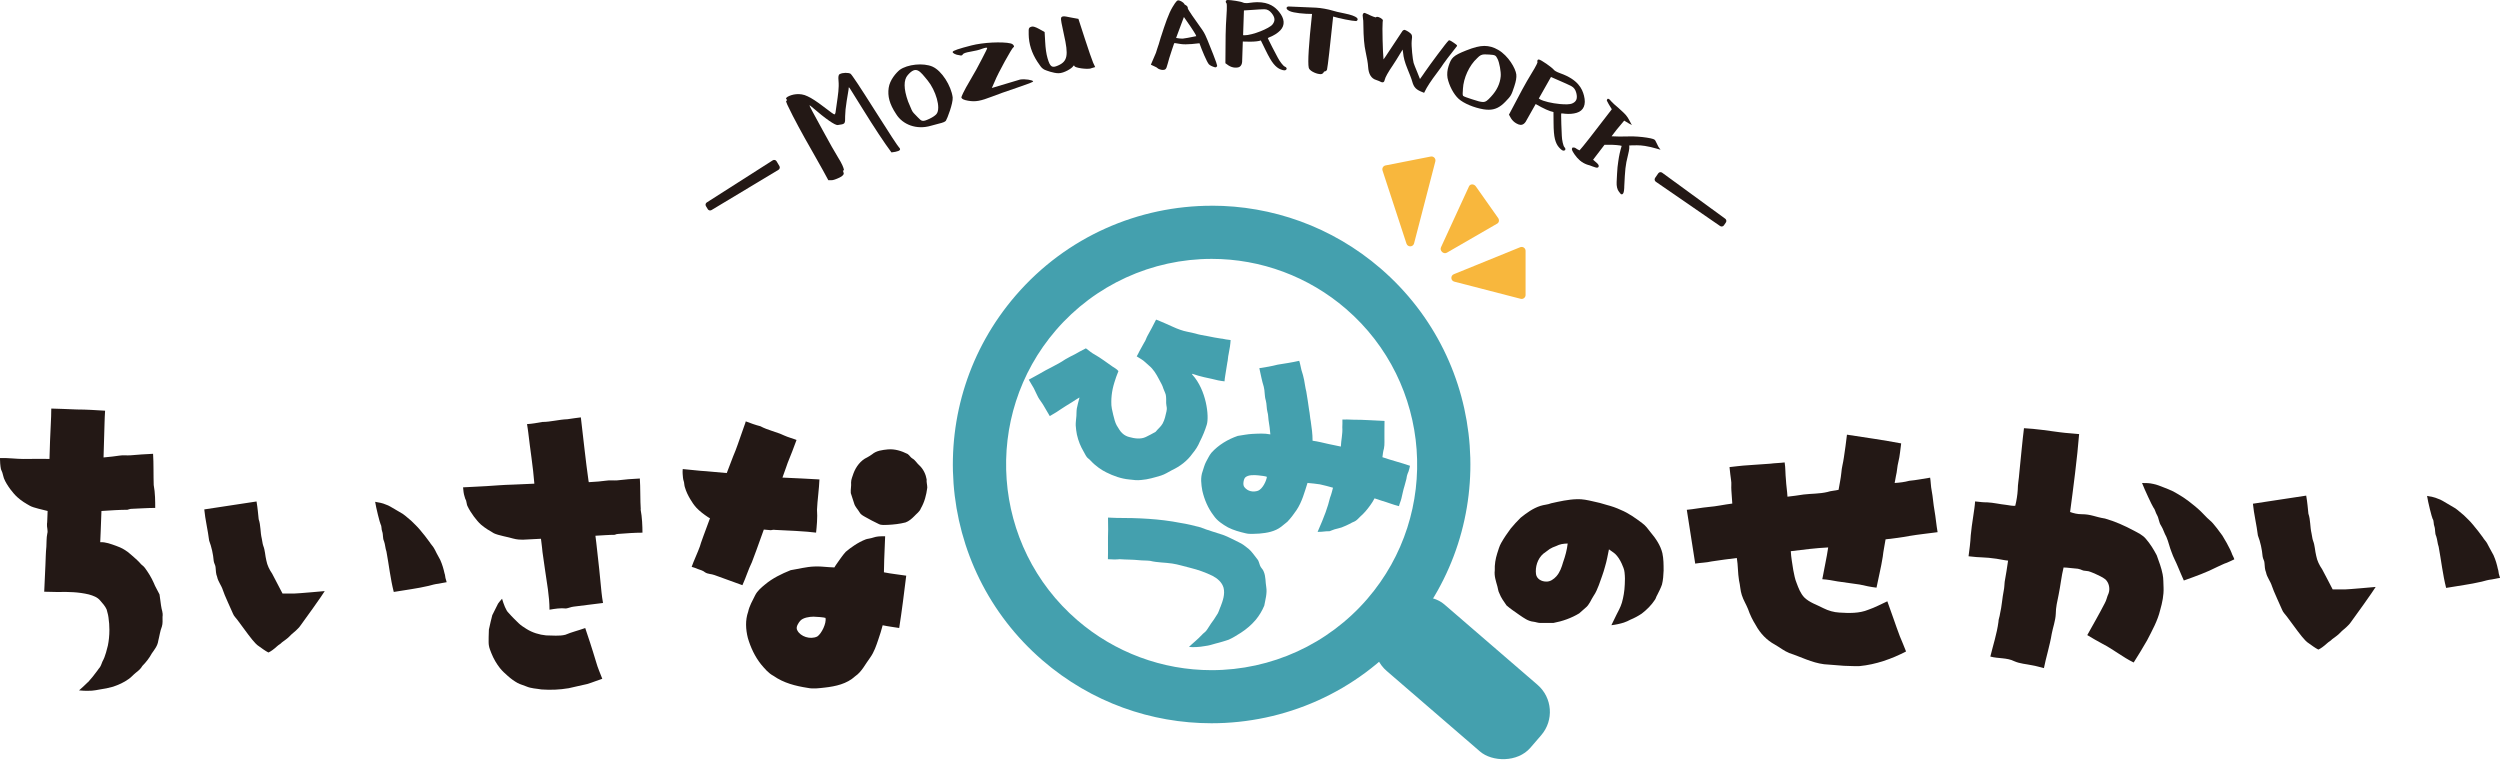 <?xml version="1.0" encoding="UTF-8"?><svg id="_イヤー_2" xmlns="http://www.w3.org/2000/svg" viewBox="0 0 512.79 155.91"><defs><style>.cls-1{fill:#f8b73d;}.cls-2{fill:#231815;}.cls-3{fill:#44a0ae;}</style></defs><g id="_ース"><g id="_いさなひみつのせかい"><path class="cls-2" d="M18.06,139.92c.63-.69,1.19-1.38,1.88-2.32,.13-.25,.44-.56,.56-.75,.25-.38,.31-.69,.5-1.13,.31-.56,.56-1.19,.75-1.88,.13-.44,.25-.94,.38-1.44,.19-.94,.31-2.01,.31-3.2,0-.82-.06-1.69-.19-2.57-.12-.81-.19-.81-.38-1.63-.31-.69-.82-1.25-1.32-1.82-.56-.69-1.44-1-2.32-1.25-2.07-.5-4.26-.56-6.4-.5-.94,0-1.82-.06-2.76-.06,.06-1.07,.19-4.2,.25-5.52,.06-1.25,.06-2.45,.19-3.7,.06-.88,0-1.82,.19-2.7,.19-.63-.13-1.32-.06-2.01,.06-.19,.06-1.19,.13-2.63-.88-.25-2.88-.63-3.64-1.07-.82-.44-1.82-1.07-2.57-1.76-.56-.5-1-1.07-1.44-1.63-.5-.69-1-1.44-1.32-2.26-.13-.38-.19-.75-.31-1.13-.06-.25-.25-.5-.31-.82-.12-.56-.19-1.57-.19-2.19,1.5-.06,3.45,.19,4.77,.19,2.63,0,3.51-.06,5.39,0,.06-1.94,.12-3.51,.12-3.82,.06-2.19,.25-4.39,.25-6.52,.82,0,3.51,.13,5.27,.19,1.88,0,3.82,.13,5.77,.25-.12,1.69-.12,3.39-.19,5.14,0,.38-.06,2.13-.13,4.45,1.25-.12,2.51-.25,3.26-.38,.75-.13,1.51,0,2.26-.06,1.57-.13,3.07-.25,4.64-.31,.13,1.82,.06,4.58,.13,6.4,.31,1.57,.31,3.51,.31,4.7-1.63,0-3.26,.13-4.89,.19-.25,0-.56,.12-.81,.19-1.57,0-3.51,.13-5.33,.25-.13,3.14-.19,5.64-.25,6.4,1.13-.06,2.2,.38,3.26,.75,1.13,.38,2.19,1,3.07,1.82,.63,.56,1.25,1.07,1.82,1.69,.25,.38,.69,.56,1,1,.69,.94,1.32,1.94,1.82,3.07,.31,.82,.81,1.57,1.19,2.38,.13,.75,.19,1.51,.31,2.26,.13,1.07,.44,1.32,.31,2.38,0,.69,.06,1.32-.13,1.94-.38,.94-.5,2.01-.75,2.95-.13,1-.75,1.76-1.32,2.57-.5,.94-1.19,1.82-1.94,2.57-.31,.57-.82,1-1.32,1.38-.56,.44-.94,.94-1.51,1.32-.94,.69-2.07,1.19-3.2,1.57-.88,.25-1.82,.44-2.7,.56-.56,.13-1.13,.19-1.63,.25-1.19,.06-2.19,0-2.63-.06,.5-.44,1.13-1,1.82-1.69Z"/><path class="cls-2" d="M42.9,110.89c-.25-2.07-.82-4.39-1-6.4,3.32-.5,7.15-1.07,10.72-1.63,.25,1.51,.31,2.45,.44,3.64,.44,1.25,.31,2.63,.63,3.95,.13,.5,.13,1,.31,1.5,.38,.94,.38,2.01,.63,3.01,.19,1,.63,1.88,1.19,2.7,.25,.44,2.13,4.08,2.13,4.08h2.45c.69,0,6.21-.5,6.21-.5-.25,.5-4.58,6.58-5.08,7.21-.13,.19-.25,.31-.38,.44-.63,.69-1.19,1-1.76,1.63-.25,.31-1.32,1.07-1.57,1.25-.25,.31-.69,.5-.94,.75-.75,.69-1.38,1.13-1.82,1.32-.63-.31-1.38-.88-1.82-1.19-.63-.38-1.07-.94-1.5-1.44-1.07-1.32-2.01-2.7-3.01-4.01-.31-.44-.75-.81-.94-1.32-.31-.75-1.82-3.95-2.07-4.83-.31-1-1-1.76-1.19-2.76-.25-.56-.25-1.25-.31-1.88,0-.44-.31-.82-.38-1.32-.12-1.44-.44-2.88-.94-4.2Zm35.18-3.32c-.19-.38-.94-3.39-1.13-4.64,.75,.13,1.51,.25,2.19,.56,.63,.19,1.25,.63,1.82,.94,.56,.31,1.19,.69,1.69,1,.63,.44,1.13,.94,1.69,1.38,.63,.63,1.25,1.19,1.82,1.88,.69,.82,1.38,1.69,2.01,2.57,.25,.44,.56,.69,.82,1.13,.19,.31,.38,.69,.56,1.07,.25,.44,.56,1,.75,1.38,.44,1,.69,1.88,.88,2.76,.13,.31,.13,.69,.19,.94,.06,.31,.19,.56,.25,.88-.56,.06-1.19,.25-1.69,.31-.63,.06-1.32,.25-2.01,.44-2.38,.56-4.64,.82-7.15,1.25-.69-2.7-1-5.58-1.5-8.28-.25-.69-.25-1.44-.5-2.13-.31-.63-.13-1.32-.38-2.01-.19-.44-.06-1-.31-1.44Z"/><path class="cls-2" d="M131.4,104.49c.31,1.57,.38,3.51,.38,4.77-1.63,0-3.26,.13-4.89,.25-.25,0-.56,.06-.81,.19-1.19,0-2.57,.12-3.95,.19,.12,1.07,.25,1.88,.25,2.07,.38,3.14,.69,6.33,1,9.53,.06,.75,.19,1.44,.31,2.19-2.01,.25-4.01,.5-6.02,.75-.56,.06-1.07,.31-1.57,.38-1.13-.13-2.26,.06-3.39,.25,0-2.82-.56-5.58-.94-8.34-.19-1.19-.31-2.32-.5-3.51,0-.19-.13-1.25-.31-2.7l-3.7,.19c-.44,0-1.19,0-2.07-.25-.75-.25-3.01-.63-3.89-1.07-.88-.5-1.82-1.07-2.63-1.76-.56-.5-.94-1-1.44-1.63-.5-.69-1-1.44-1.38-2.26-.13-.31-.13-.69-.25-1.07-.13-.25-.25-.5-.31-.82-.19-.56-.25-1.19-.31-1.88,1.57-.06,3.45-.19,4.83-.25,2.07-.13,3.26-.25,5.46-.31l4.33-.19v-.06c-.25-3.32-.88-7.15-1.25-10.47-.06-.56-.13-.88-.25-1.69,1.07-.06,2.07-.25,3.14-.44,1.69,0,3.39-.5,5.14-.56,.94-.13,2.07-.31,2.76-.38,.44,3.64,1,9.03,1.57,12.98,0,.13,.06,.19,.06,.31,1.32-.06,2.76-.19,3.57-.31,.75-.13,1.51,0,2.26-.06,1.57-.19,3.07-.31,4.64-.38,.13,1.76,.06,4.58,.19,6.33Zm-14.8,36.68c-1.82,.31-3.64,.38-5.52,.25-1.07-.19-2.13-.19-3.14-.63-.56-.25-1.19-.38-1.76-.69-.69-.38-1.38-.88-2.01-1.44-.56-.5-1.13-1-1.63-1.63-.69-.88-1.32-1.94-1.76-3.07-.19-.5-.44-1.07-.5-1.57-.13-.5,0-3.01,0-3.26,.06-.31,.31-1.44,.38-1.69,.12-.38,.19-.82,.31-1.25,.19-.31,.94-1.94,1.19-2.38,.19-.31,.56-.69,.82-1,.31,1.07,.82,2.45,1.32,2.88,.82,.94,1.57,1.63,2.07,2.13,.44,.44,1.13,.88,1.63,1.19,1.19,.75,2.63,1.19,4.01,1.32,1.32,0,2.7,.19,3.95-.13,1.32-.56,2.7-.88,4.08-1.38,.31,1,.69,2.01,1,3.01,.44,1.32,.82,2.63,1.25,4.01,.31,1.13,.82,2.26,1.25,3.39-.81,.25-2.01,.75-3.07,1.07-1.32,.31-2.57,.56-3.89,.88Z"/><path class="cls-2" d="M140.1,98.09c-.06-.63-.13-1.19-.06-1.88,1.57,.13,3.45,.38,4.77,.44,1.51,.13,3.01,.25,4.26,.38,.69-1.82,1.19-3.14,1.32-3.45,.69-1.57,1.19-3.2,1.76-4.77,.25-.82,.75-2.01,.82-2.38,1,.38,2.01,.75,3.01,1,1.51,.82,3.26,1.13,4.83,1.88,.82,.38,2.01,.69,2.57,.94-.56,1.57-1.19,3.14-1.82,4.7-.06,.25-.5,1.38-1.07,3.01,1.94,.06,6.21,.31,7.59,.38-.06,1.82-.44,4.51-.5,6.21,.13,1.57-.06,3.51-.19,4.7-1.63-.25-6.77-.5-8.4-.56-.31-.06-.56,0-.88,.06-.44-.06-.94-.06-1.44-.13-1.13,3.2-2.13,5.89-2.45,6.71-.75,1.51-1.19,3.07-1.94,4.7-1.88-.69-3.76-1.38-5.71-2.07-.63-.25-1.38-.19-1.94-.56-.44-.38-1-.5-1.51-.69-.38-.19-.81-.31-1.25-.44,.38-1.13,1.25-2.95,1.69-4.2,.13-.56,1-2.88,2.07-5.77-.19-.06-.31-.19-.44-.25-.75-.5-1.69-1.19-2.38-1.94-.5-.56-.88-1.13-1.25-1.76-.44-.75-.82-1.51-1.07-2.38-.12-.31-.12-.69-.19-1.07-.06-.25-.19-.56-.19-.82Zm45.78,20c-.44,3.57-.88,7.15-1.44,10.72-1.13-.19-2.26-.31-3.39-.56-.25,1-.56,1.94-.88,2.88-.44,1.32-.88,2.63-1.69,3.76-1,1.32-1.69,2.88-3.07,3.82-1.69,1.57-4.01,2.07-6.21,2.32-1.19,.13-2.38,.31-3.57,.06-2.45-.38-4.89-1-6.96-2.45-1.07-.56-1.82-1.5-2.57-2.38-1.25-1.57-2.13-3.45-2.7-5.39-.44-1.76-.56-3.64,.06-5.39,.25-1.19,.88-2.26,1.44-3.39,.44-.88,1.25-1.57,2.01-2.19,1.57-1.32,3.39-2.19,5.27-2.95,1.57-.25,3.2-.69,4.83-.75,1-.06,2.01,.06,3.01,.13,.38,0,.75,.06,1.13,.06,.12-.19,.25-.44,.44-.69,.56-.75,1.13-1.69,1.88-2.51,.56-.5,1.13-.88,1.76-1.32,.75-.5,1.57-.94,2.38-1.25,.38-.13,.75-.13,1.13-.25,.31-.06,.56-.19,.88-.25,.63-.13,1.25-.13,1.94-.13-.06,1.51-.13,3.45-.19,4.77,0,.88-.06,1.76-.06,2.63,1.51,.31,3.01,.44,4.58,.69Zm-16.56,8.65c-.31-.13-2.01-.25-2.45-.25-.82,0-2.19,.19-2.76,.88-.25,.31-1,1.25-.56,1.94,.63,1.25,2.63,1.94,4.08,1.25,.88-.56,1.94-2.76,1.69-3.82Zm19.25-31.29c.81,.75,1.32,1.82,1.5,2.88-.06,.56,.13,1.13,.13,1.69-.19,1.51-.56,2.95-1.32,4.26-.25,.69-.88,1.07-1.38,1.63-.5,.5-1.07,1-1.76,1.25-1.19,.31-2.45,.44-3.64,.5-.63,0-1.32,.12-1.88-.19-.94-.44-1.88-.94-2.76-1.44-.44-.25-.94-.5-1.19-1-.31-.56-.88-1.07-1.07-1.76-.25-.69-.44-1.44-.69-2.13-.06-.75,.13-1.44,.06-2.19,0-.63,.31-1.25,.5-1.88,.5-1.32,1.44-2.63,2.82-3.26,.31-.19,.69-.38,1-.63,.88-.75,2.07-.88,3.2-1,1.44-.13,2.82,.31,4.08,.94,.44,.31,.56,.69,1,.94,.56,.31,.88,.94,1.38,1.38Z"/><path class="cls-2" d="M341.24,116.94c-.05,1.03-.1,2.02-.34,2.95-.25,.74-.64,1.48-.98,2.16-.2,.3-.25,.64-.44,.93-.74,1.13-1.67,2.07-2.76,2.9-.74,.49-1.48,.89-2.31,1.23-.39,.2-.84,.44-1.33,.59-.79,.25-1.67,.44-2.56,.54,.25-.54,.59-1.23,1.03-2.12,.34-.69,.84-1.53,1.13-2.51,.3-1.08,.54-2.31,.59-3.79,.05-.74,.05-1.53-.05-2.41-.05-.64-.34-1.23-.59-1.82-.34-.74-.79-1.48-1.38-2.02-.39-.34-.84-.59-1.23-.89-.25,1.18-.44,2.36-.79,3.49-.34,1.33-.84,2.56-1.28,3.84-.3,.74-.59,1.52-1.08,2.21-.54,.79-.84,1.82-1.67,2.46-.44,.34-.84,.79-1.28,1.13-1.62,.98-3.44,1.62-5.31,1.97h-2.66c-.49,0-.94-.2-1.38-.25-1.13-.1-2.02-.79-2.9-1.38-.89-.64-1.82-1.23-2.66-1.97-.54-.79-1.13-1.57-1.48-2.51-.25-.44-.25-.93-.39-1.38-.3-1.08-.69-2.16-.54-3.3-.05-1.18,.15-2.36,.49-3.44,.25-.74,.44-1.53,.84-2.21,.59-1.03,1.23-1.97,1.92-2.9,.64-.79,1.33-1.52,2.07-2.26,1.23-.98,2.51-1.92,4.03-2.41,.74-.25,1.52-.25,2.21-.54,1.77-.39,3.49-.79,5.31-.84,1.08-.05,2.21,.2,3.25,.44,.98,.2,1.92,.44,2.85,.74,.98,.25,1.97,.59,2.9,1.03,1.57,.64,3,1.67,4.38,2.71,.69,.49,1.18,1.18,1.67,1.82,1.08,1.28,2.07,2.71,2.46,4.33,.25,1.18,.25,2.36,.25,3.44Zm-19.68-5.46c-.98,.05-1.52,.1-2.41,.54-.44,.15-.89,.34-1.28,.59-.44,.34-.89,.64-1.33,.98-1.18,1.03-1.67,2.71-1.48,4.18,.15,.98,1.13,1.52,2.07,1.52,.84,.05,1.57-.49,2.11-1.08,.74-.84,1.08-1.87,1.38-2.9,.44-1.23,.79-2.51,.94-3.84Z"/><path class="cls-2" d="M347.72,115.63c-.58-3.71-1.15-7.35-1.73-11.06,1.47-.13,3-.45,4.47-.58,1.66-.13,3.26-.51,4.86-.7-.06-.89-.13-1.79-.19-2.75-.06-.7,.06-1.41-.06-2.05-.13-.89-.19-1.47-.32-2.68,.51-.06,1.09-.13,1.66-.19,.7-.13,5.24-.38,6.71-.51,.96-.13,1.98-.13,2.94-.26,.19,1.15,.13,2.36,.26,3.52,.06,1.21,.26,2.36,.32,3.51,1.09-.13,2.17-.26,3.32-.45,1.6-.19,3.26-.13,4.86-.51,.77-.26,1.53-.26,2.3-.45,.19-1.15,.45-2.3,.57-3.51,.06-1.02,.38-2.05,.51-3.07,.25-1.6,.45-3.13,.64-4.73,3.71,.57,7.41,1.09,11.12,1.79-.19,1.28-.26,2.56-.57,3.77-.26,.96-.26,1.98-.51,2.94-.06,.45-.19,.96-.26,1.41,1.02-.06,2.05-.19,3-.45,1.47-.13,3-.45,4.28-.64,.13,.7,.13,1.79,.32,2.68,.26,1.34,.32,2.68,.57,4.03,.26,1.47,.38,3,.64,4.47-1.92,.26-3.83,.45-5.75,.77-1.66,.32-3.26,.51-4.92,.7-.19,1.21-.45,2.36-.58,3.58-.32,2.11-1.02,4.92-1.28,6.33-1.15-.13-2.3-.38-3.45-.64-.57-.06-3.64-.51-4.54-.64-1.02-.19-2.04-.38-3.13-.45,.38-2.17,.9-4.35,1.21-6.52-2.56,.13-5.11,.45-7.67,.77,.06,1.28,.32,2.62,.51,3.9,.19,.89,.32,1.79,.7,2.68,.38,1.02,.77,2.05,1.53,2.88,1.09,1.09,2.62,1.53,3.96,2.24,1.02,.51,2.11,.83,3.26,.89,1.98,.13,4.09,.19,5.94-.58,1.34-.45,2.62-1.15,3.9-1.73,.77,2.04,1.66,4.79,2.56,7.16,.45,1.09,.89,2.11,1.28,3.13-2.94,1.53-6.2,2.68-9.52,3-1.09,.06-2.11-.06-3.2-.06-1.34-.13-2.75-.19-4.09-.32-2.56-.32-4.79-1.53-7.16-2.3-1.09-.45-1.92-1.15-2.94-1.73-1.66-.89-3-2.3-3.9-3.96-.64-1.02-1.21-2.17-1.6-3.32-.38-.96-.96-1.85-1.28-2.88-.32-.96-.32-1.98-.57-3-.26-1.53-.19-3.07-.45-4.6-1.73,.19-3.45,.45-5.18,.7-1.09,.26-2.24,.26-3.39,.45Z"/><path class="cls-2" d="M409.53,114.61c-2.49-.38-3.26-.19-5.75-.51,.19-1.41,.38-2.81,.45-4.28,.19-2.3,.83-5.5,.89-6.97,1.41,.13,1.47,.19,2.49,.19,1.28,.06,2.56,.38,3.83,.51,.64,.13,1.73,.26,1.92,.19,.26-1.02,.45-2.24,.51-3.26,0-1.15,.25-2.3,.32-3.45,.26-2.56,.7-7.22,.96-9.2,2.49,.13,4.92,.51,7.35,.83,1.34,.19,3,.26,3.96,.38-.38,4.86-1.21,11.18-1.85,15.98,.7,.26,1.53,.45,2.3,.45,2.04,0,2.81,.57,4.86,.89,2.05,.58,4.03,1.47,5.94,2.49,.83,.45,1.79,.89,2.43,1.66,.89,1.02,1.6,2.17,2.24,3.39,.45,1.28,.96,2.56,1.21,3.9,.19,.9,.13,1.79,.19,2.75,.06,1.53-.26,3.07-.7,4.6-.51,2.17-1.66,4.22-2.68,6.2-.9,1.53-1.79,3.07-2.75,4.54-2.24-1.09-4.15-2.68-6.39-3.83-1.02-.57-2.11-1.15-3.13-1.79,1.21-2.17,2.43-4.28,3.58-6.52,.38-.64,.45-1.34,.77-1.98,.38-.96,.13-2.24-.64-2.94-.64-.51-1.47-.83-2.24-1.21-.57-.19-1.09-.51-1.66-.51-1.02-.06-.77-.26-1.73-.45-1.02-.06-2.17-.26-2.94-.26-.45,1.79-.64,3.83-1.02,5.62-.26,1.28-.58,2.56-.58,3.9-.06,1.41-.58,2.75-.83,4.09-.38,2.36-1.21,4.99-1.6,7.03-.83-.19-1.6-.45-2.43-.58-1.21-.26-2.49-.32-3.64-.83-1.53-.77-3.32-.51-4.92-.96,.57-2.36,1.34-4.67,1.66-7.09,0-.58,.26-1.09,.32-1.66,.38-1.6,.45-3.2,.77-4.79,.13-.58,.13-1.21,.19-1.79,.26-1.47,.51-2.94,.7-4.35-.77-.06-1.53-.26-2.36-.38Zm48.38-.77c.13,.32,.32,.58,.38,.89-.45,.19-1.02,.51-1.53,.7-.64,.19-1.28,.57-1.92,.83-2.24,1.15-4.41,1.92-6.9,2.81-.38-.89-.83-1.85-1.21-2.81-.38-.96-.96-1.98-1.28-2.94-.45-1.09-.64-2.17-1.09-3.2-.45-.77-.64-1.6-1.09-2.3-.45-.64-.45-1.53-.83-2.17-.32-.51-.38-1.15-.77-1.6-.26-.38-1.79-3.64-2.3-4.98,.77,0,1.53,0,2.3,.19,.7,.13,1.47,.45,2.11,.7,.64,.26,1.34,.51,1.98,.83,.7,.38,1.34,.77,2.04,1.21,.77,.51,1.53,1.09,2.3,1.73,.96,.77,1.79,1.6,2.62,2.49,.45,.45,.83,.7,1.21,1.15,.25,.32,.58,.7,.83,1.02,.32,.45,.77,1.02,1.09,1.47,.64,1.02,1.15,1.98,1.6,2.88,.19,.38,.32,.77,.45,1.09Z"/><path class="cls-2" d="M463.13,109.84c-.25-2.11-.83-4.47-1.02-6.52,3.39-.51,7.29-1.09,10.93-1.66,.26,1.53,.32,2.49,.45,3.71,.45,1.28,.32,2.68,.64,4.03,.13,.51,.13,1.02,.32,1.53,.38,.96,.38,2.05,.64,3.07,.19,1.02,.64,1.92,1.21,2.75,.26,.45,2.17,4.15,2.17,4.15h2.49c.7,0,6.33-.51,6.33-.51-.26,.51-4.67,6.71-5.18,7.35-.13,.19-.26,.32-.38,.45-.64,.7-1.21,1.02-1.79,1.66-.26,.32-1.34,1.09-1.6,1.28-.26,.32-.7,.51-.96,.77-.77,.7-1.4,1.15-1.85,1.34-.64-.32-1.41-.89-1.85-1.21-.64-.38-1.09-.96-1.53-1.47-1.09-1.34-2.04-2.75-3.07-4.09-.32-.45-.77-.83-.96-1.34-.32-.77-1.85-4.03-2.11-4.92-.32-1.02-1.02-1.79-1.21-2.81-.26-.58-.26-1.28-.32-1.92,0-.45-.32-.83-.38-1.34-.13-1.47-.45-2.94-.96-4.28Zm35.85-3.39c-.19-.38-.96-3.45-1.15-4.73,.77,.13,1.53,.26,2.24,.58,.64,.19,1.28,.64,1.85,.96,.58,.32,1.21,.7,1.73,1.02,.64,.45,1.15,.96,1.73,1.41,.64,.64,1.28,1.21,1.85,1.92,.7,.83,1.41,1.73,2.05,2.62,.25,.45,.57,.7,.83,1.15,.19,.32,.38,.7,.58,1.09,.25,.45,.57,1.02,.77,1.41,.45,1.02,.7,1.92,.89,2.81,.13,.32,.13,.7,.19,.96,.06,.32,.19,.58,.26,.89-.58,.06-1.21,.26-1.73,.32-.64,.06-1.34,.26-2.04,.45-2.43,.57-4.73,.83-7.29,1.28-.7-2.75-1.02-5.69-1.53-8.44-.26-.7-.26-1.47-.51-2.17-.32-.64-.13-1.34-.38-2.05-.19-.45-.06-1.02-.32-1.47Z"/><rect class="cls-3" x="290.87" y="119.09" width="18.06" height="39.93" rx="7.33" ry="7.33" transform="translate(-1.3 275.26) rotate(-49.21)"/><path class="cls-3" d="M248.55,53.1c10.1,0,19.87,3.64,27.53,10.25,17.61,15.19,19.57,41.88,4.38,59.49-8.02,9.29-19.67,14.62-31.96,14.62-10.1,0-19.87-3.64-27.53-10.25-17.61-15.19-19.57-41.88-4.38-59.49,8.02-9.29,19.67-14.62,31.96-14.62h0m0-10.9c-14.9,0-29.71,6.24-40.21,18.4-19.15,22.19-16.69,55.71,5.51,74.86,10.03,8.65,22.37,12.89,34.65,12.89,14.9,0,29.71-6.24,40.21-18.4,19.15-22.19,16.68-55.71-5.51-74.87-10.03-8.65-22.37-12.89-34.65-12.89h0Z"/><path class="cls-3" d="M250.6,69.45c.62,.13,1.06,.22,1.82,.3-.03,.73-.2,1.93-.41,2.89-.15,.57-.12,1.18-.27,1.75-.18,.89-.25,1.8-.43,2.69-.06,.38-.12,.77-.14,1.14-.86-.09-1.75-.27-2.62-.51-.45-.09-2.51-.5-3.89-1.01-.12-.06-.2,.02-.1,.14,2.91,3.19,3.48,8.55,2.98,10.24-.37,1.22-.86,2.39-1.42,3.48-.38,.92-.9,1.73-1.54,2.49-1.04,1.48-2.53,2.61-4.2,3.39-.73,.38-1.43,.85-2.22,1.1-1.35,.4-2.69,.81-4.05,.91-.84,.11-1.65,0-2.47-.1-1.66-.15-3.27-.73-4.74-1.47-.89-.44-2.11-1.22-3.24-2.44-.19-.24-.52-.42-.71-.66-.29-.36-.46-.81-.72-1.23-.57-.97-1.04-2.08-1.34-3.42-.11-.58-.2-1.22-.24-1.87-.02-.61,.09-1.27,.14-1.96,.03-.47,0-.98,.09-1.53,.16-.68,.3-1.4,.53-2.16,.03-.06-.08-.07-.11-.01-.33,.23-.85,.48-1.42,.9-.42,.26-.88,.54-1.3,.8-.67,.41-1.28,.85-1.86,1.22-.63,.39-1.14,.69-1.39,.83-.43-.72-.87-1.48-1.29-2.2-.31-.55-.78-1.1-1.09-1.66-.33-.6-.57-1.23-.91-1.88-.33-.6-.65-1.04-1.02-1.73,.37-.24,1.47-.76,2.1-1.15,1.76-1.08,3.69-1.86,5.37-3.01,.67-.41,1.33-.71,2.02-1.07,.42-.26,1.45-.81,2.23-1.2,.58,.45,1.39,1.08,1.76,1.25,1.31,.74,2.48,1.65,3.74,2.52,.41,.26,.86,.5,1.17,.9-.32,.79-.63,1.63-.83,2.33-.14,.46-.27,.93-.36,1.37-.18,.89-.27,1.75-.27,2.58-.04,1,.2,1.89,.39,2.69,.2,.8,.38,1.56,.71,2.16,.39,.63,.72,1.23,1.12,1.59,.49,.49,1.1,.72,1.44,.8,1.1,.31,2.36,.5,3.41,0,.69-.36,1.4-.68,2.02-1.07,.45-.58,1.06-1.02,1.43-1.68,.43-.78,.61-1.67,.8-2.52,.17-.79-.02-.87-.07-1.68,0-.57,.03-1.15-.08-1.72-.16-.56-.47-1.11-.63-1.67-.2-.54-.54-1.03-.79-1.56-.54-1.03-1.12-2.01-2.02-2.75-.52-.42-.99-.97-1.58-1.31-.27-.16-.67-.42-.94-.58,.29-.47,.36-.7,.54-1.03,.34-.59,.67-1.23,1.01-1.83,.3-.42,.39-.87,.64-1.32,.61-1.11,1.23-2.22,1.78-3.36,.53,.16,1.29,.55,1.96,.81,.98,.41,1.95,.92,2.95,1.26,1.02,.39,2.1,.5,3.13,.78,.82,.26,1.7,.39,2.53,.54,.96,.21,1.89,.37,2.88,.52Z"/><path class="cls-3" d="M289.21,95.54c-.06,.38-.18,.77-.29,1.15-.11,.29-.26,.57-.32,.86-.06,.19-.07,.43-.12,.67-.12,.48-.28,.96-.4,1.48-.27,.81-.41,1.68-.63,2.54-.12,.53-.38,1.05-.5,1.58-1.2-.29-2.34-.77-3.53-1.11-.48-.16-1-.33-1.48-.49-.26,.52-.57,.99-.88,1.42-.67,.94-1.32,1.69-2.07,2.34-.3,.28-.56,.61-.9,.83-.3,.23-.74,.31-1.04,.54-.64,.31-1.28,.63-1.87,.84-.49,.17-.98,.25-1.42,.38-.34,.08-.74,.31-1.03,.39-.24,.04-.43-.02-.68,.02-.68,.07-1.31,.14-1.79,.12,1.44-3.28,2.09-5.09,2.55-7.01,.32-.81,.45-1.48,.61-2.05-.86-.23-1.77-.51-2.68-.69-.82-.13-1.68-.21-2.55-.29-.61,1.91-1.12,3.87-2.25,5.57-.57,.85-1.18,1.65-1.88,2.39-.4,.37-.85,.64-1.25,1.01-1.3,1.01-2.95,1.29-4.5,1.42-.92,.01-1.89,.17-2.8-.06-1.25-.29-2.49-.63-3.63-1.21-1.09-.62-2.22-1.35-2.95-2.44-1.15-1.5-1.9-3.27-2.31-5.07-.24-1.32-.42-2.72,.06-4.01,.22-.67,.39-1.34,.71-1.95,.36-.61,.63-1.28,1.09-1.84,1.47-1.63,3.4-2.77,5.41-3.46,1.02-.15,2-.36,3.01-.41,1.21-.05,2.42-.15,3.67,.1-.06-.97-.21-1.94-.37-2.92-.08-.53-.05-1.11-.22-1.65-.21-.78-.13-1.6-.34-2.38-.3-.93-.17-1.89-.42-2.82-.39-1.22-.62-2.54-.91-3.81,1.26-.19,2.48-.39,3.75-.72,1.46-.23,2.97-.46,4.43-.79,.22,.64,.29,1.27,.46,1.9,.22,.69,.43,1.37,.55,2.05,.16,.78,.23,1.56,.44,2.34,.24,1.27,.38,2.53,.58,3.79,.16,.78,.18,1.55,.34,2.33,.19,1.31,.38,2.63,.37,3.98,1.06,.14,2.16,.42,3.21,.66,.86,.18,1.73,.36,2.59,.54,.05-1.3,.4-2.64,.3-3.95,.02-.53,.04-1.11,.02-1.6,.39-.03,1.55,.01,2.27,.04,2.13-.01,4.25,.17,6.37,.25-.04,1.06,0,2.56-.02,3.05-.03,.87,.08,1.74-.1,2.61-.17,.57-.24,1.2-.31,1.78,1.86,.65,3.82,1.12,5.68,1.77Zm-29.34,2.27c-.28-.16-1.39-.25-1.82-.31-.82-.08-2.03-.13-2.63,.43-.3,.28-.59,1.48-.18,1.98,.69,.9,1.84,1.09,2.82,.74,.93-.4,1.67-1.96,1.8-2.83Z"/><path class="cls-3" d="M250.33,124.51c.48-1.24,.98-2.62,.64-3.96-.33-1.14-1.27-1.91-2.25-2.43-1.44-.71-2.96-1.24-4.51-1.63-1.27-.29-2.47-.71-3.76-.9-1.48-.23-3.06-.18-4.52-.55-.82-.1-1.56-.05-2.33-.14-1.3-.14-2.64-.1-3.94-.2-.8,.1-1.63,.04-2.41,0,.06-1.66-.03-4.04,.05-6.08,0-.83-.04-1.88-.03-2.46,.59,.01,1.17,.07,1.71,.07,4.43,0,8.81,.17,13.17,1.03,1.39,.21,2.75,.56,4.11,.91,1.51,.62,3.05,1.01,4.62,1.55,1.1,.4,2.13,.99,3.17,1.48,.77,.34,1.41,.85,2.05,1.37,.68,.57,1.17,1.35,1.73,2.04,.37,.36,.42,.91,.62,1.39,.16,.47,.6,.75,.75,1.22,.45,1.02,.34,2.13,.53,3.2,.21,1.27-.18,2.57-.41,3.81-.44,1.05-1.02,2.02-1.72,2.87-.89,1.06-1.94,1.95-3.05,2.67-.84,.53-1.67,1.06-2.53,1.44-.48,.2-.93,.27-1.36,.43-.47,.16-.88,.23-1.29,.35-.73,.21-1.41,.43-2.06,.5-1.43,.27-2.66,.29-3.43,.2,.13-.17,.59-.53,1.3-1.18,.4-.32,.83-.78,1.38-1.32,.2-.26,.58-.48,.83-.78,.38-.47,.62-.97,1.02-1.53,.39-.52,.79-1.08,1.15-1.7,.38-.47,.5-1.09,.76-1.68Z"/><path class="cls-1" d="M288.49,49.97l-4.91-14.99c-.15-.47,.14-.96,.62-1.05l9.26-1.82c.59-.12,1.1,.42,.95,1l-4.36,16.81c-.2,.79-1.31,.82-1.56,.05Z"/><path class="cls-1" d="M301.31,38.24l-5.74,12.48c-.33,.71,.54,1.5,1.21,1.11l10.33-5.97c.38-.22,.46-.73,.19-1.13l-4.59-6.51c-.38-.53-1.15-.53-1.4,.01Z"/><path class="cls-1" d="M298.19,56.25l13.62-5.54c.53-.21,1.11,.17,1.11,.74v9.06c0,.52-.5,.91-1,.78l-13.62-3.52c-.75-.19-.82-1.23-.1-1.52Z"/><path class="cls-2" d="M145.17,42.89l-.37-.61c-.16-.26-.08-.6,.18-.76l13.52-8.63c.26-.17,.62-.09,.78,.18l.59,.99c.16,.26,.07,.61-.19,.77l-13.74,8.26c-.26,.16-.61,.07-.77-.19Z"/><path class="cls-2" d="M353.61,46.21l.39-.57c.18-.25,.12-.6-.13-.78l-12.94-9.44c-.26-.19-.62-.13-.8,.14l-.64,.93c-.18,.26-.11,.61,.15,.79l13.18,9.08c.26,.18,.61,.11,.79-.15Z"/><path class="cls-2" d="M163.68,25.78c-.69-1.3-1.45-2.71-2.18-4.28-.25-.55-.32-.81-.2-.84,.13-.03,.17-.09,.12-.18-.02-.03-.03-.06-.09-.1-.19-.16-.1-.32,.22-.53,.85-.49,2.52-.89,4.09-.1,.81,.36,1.92,1.09,3.32,2.16,1.4,1.07,2.11,1.6,2.2,1.55,.1-.02,.15-.12,.21-.34l.25-1.76c.27-1.92,.51-3.3,.37-4.85-.08-.75,0-1.21,.24-1.3,.57-.34,1.77-.34,2.22-.09,.28,.19,1.95,2.71,4.99,7.52,3.04,4.81,4.7,7.33,4.93,7.55,.47,.47,.29,.75-.72,.95l-.8,.12c-1.53-2.06-3.43-4.94-5.97-9.03l-2.3-3.69c-.26-.43-.4-.62-.45-.63-.04-.01-.04,.06-.06,.22-.02,.16-.01,.31-.05,.44-.04,.13-.13,.83-.35,2.12-.21,1.29-.31,2.32-.32,3.12,0,1.63,.07,1.62-1.54,1.84-.56,.03-2.35-1.17-5.3-3.72-.27-.24-.43-.34-.46-.32-.1,.02,.84,1.71,2.68,5.08,1.41,2.58,2.46,4.47,3.19,5.64,.73,1.16,1.13,2.05,1.2,2.58,.02,.18,0,.19-.14,0-.08-.07-.1-.06-.08,.04l.09,.37c.26,.43-.21,.83-.81,1.11-.6,.29-1.35,.57-1.63,.53h-.65c-.47-.88-1.42-2.65-2.93-5.28-1.51-2.64-2.6-4.59-3.29-5.89Z"/><path class="cls-2" d="M191.27,13.67c1.9,.83,3.83,3.93,4.14,6.3,.1,1.22-1.12,4.39-1.39,4.79-.15,.21-.62,.41-1.41,.59-.78,.19-1.34,.35-1.64,.44-2.97,.89-5.82-.23-7.15-2.38-1.41-2.12-1.77-3.71-1.54-5.37,.23-1.66,1.55-3.12,2.27-3.71,1.59-1.14,4.82-1.49,6.73-.66Zm-4.26,8.9c.21,.49,.46,.68,1.25,1.5,.8,.82,.93,.98,2.4,.29,.72-.34,1.19-.69,1.42-.96,1-1.22-.18-4.92-1.8-6.89-1.62-1.96-2.34-3.11-4.09-1.1-.86,.98-.86,2.79,.07,5.4l.74,1.75Z"/><path class="cls-2" d="M207.84,9.72c-.24,.08-3.13,5.25-3.82,7.02l-.58,1.31,5.79-1.73c1.01-.18,2.6,.11,2.69,.36,.04,.13-1.05,.55-3.31,1.31-2.26,.76-3.97,1.37-5.12,1.82-2.35,.9-3.38,1.13-4.97,.84-.79-.14-1.23-.34-1.33-.63-.02-.06,.1-.39,.37-.95,.27-.56,.78-1.51,1.56-2.82,.79-1.3,1.54-2.71,2.28-4.14,.74-1.43,1.12-2.17,1.09-2.26-.04-.13-.4-.07-1.03,.15-.62,.25-1.43,.44-2.39,.6-.96,.16-1.49,.35-1.59,.56-.09,.21-.33,.3-.68,.17-.39-.04-.72-.13-1.01-.28-.29-.15-.4-.28-.38-.4,.01-.25,1.31-.68,3.85-1.33,1.11-.29,2.78-.52,4.28-.59,1.49-.07,2.96-.02,3.73,.17,.41,.1,.65,.3,.72,.6,0,.11-.03,.19-.15,.23Z"/><path class="cls-2" d="M223.8,14.03c-.85,.25-3.31-.11-3.41-.47-.05-.16-.15-.17-.26,0-.23,.45-1.89,1.46-2.99,1.46-1.09,0-2.51-.56-2.85-.7-.31-.15-.69-.43-.94-.84-.16-.2-.33-.46-.58-.84-1.14-1.76-1.75-3.63-1.77-5.61-.02-.41-.01-.73,0-.9,.05-.4,.11-.52,.63-.67,.27-.08,.79,.08,1.53,.49l1.11,.62,.11,1.98c.07,1.37,.23,2.51,.49,3.4,.52,1.8,.92,2.03,2.13,1.5,2-.86,2.19-2.13,1.24-6.31-.47-2.09-.68-3.24-.6-3.44,.04-.19,.18-.3,.43-.34,.25-.04,.78,.05,1.59,.23l1.54,.28,1.31,4.04c.84,2.54,1.39,4.19,1.7,4.93l.43,.92-.85,.25Z"/><g><path class="cls-2" d="M238.55,14.35c-.38,0-.96-.17-1.2-.43-.04-.04-.2-.17-.5-.28l-.79-.37,1.05-2.45c.04-.1,.1-.3,.17-.55l.06-.19c.08-.29,.15-.51,.22-.67,.07-.17,.16-.44,.27-.86,.09-.36,.19-.66,.26-.87l.05-.14c.87-2.7,1.55-4.72,2.35-6.06,.82-1.39,1.04-1.4,1.19-1.41h0c.38,0,1.05,.42,1.21,.68l.08,.14v.02s.08,.05,.17,.1c.36,.18,.53,.42,.5,.7,.04,.29,1.34,2.13,3,4.46,.44,.63,.78,1.41,1.05,2.08,2.06,5.06,2,5.21,1.95,5.35-.12,.15-.21,.21-.37,.22-.65-.18-1.06-.39-1.31-.64-.42-.48-1.42-2.85-1.93-4.31-1.17,.14-2.12,.22-2.83,.22-.5,0-.89-.03-1.19-.09-.26-.03-.48-.08-.66-.11-.17-.03-.3-.06-.4-.06-.1,0-.15,.11-.38,.84l-.25,.75c-.4,1.17-.65,2.04-.78,2.56-.21,.8-.32,1.08-.5,1.22-.1,.09-.26,.14-.47,.14Zm2.67-6.57c.54,.1,.94,.14,1.25,.14h.14c.41-.03,1.37-.22,2.69-.49,.02,0,.05,0,.07-.01l-.1-.27c-.18-.4-1.78-2.79-2.43-3.66-.11,.26-.28,.7-.53,1.41-.36,1.01-.64,1.77-.86,2.31-.11,.28-.18,.45-.21,.57Z"/><path class="cls-2" d="M241.68,.34c.3-.02,1.05,.49,.97,.62-.02,.07,.09,.16,.35,.29,.25,.13,.37,.27,.36,.43,.02,.38,1.1,1.9,3.04,4.64,.39,.55,.7,1.23,1.02,2.03,1.34,3.3,2,5.03,1.95,5.16-.03,.03-.05,.05-.13,.05-.53-.16-.9-.35-1.11-.56-.38-.43-1.43-2.94-1.93-4.42-2.08,.26-3.45,.32-4.15,.17-1.64-.22-1.25-.62-2,1.6-.38,1.1-.63,1.98-.79,2.58-.16,.61-.28,.97-.41,1.08-.24,.2-1.08-.01-1.31-.26-.12-.11-.32-.25-.6-.35l-.54-.26,.95-2.21c.05-.12,.12-.37,.21-.68,.09-.32,.16-.56,.23-.73,.07-.17,.17-.46,.28-.9,.11-.44,.23-.78,.3-1,.84-2.61,1.52-4.66,2.33-6,.5-.84,.84-1.27,.97-1.28Zm3.99,7.2c0-.07-.07-.21-.16-.47-.22-.49-2.42-3.77-2.74-4.06-.12,.22-.37,.81-.72,1.81-.36,1-.64,1.76-.86,2.3-.22,.54-.31,.83-.28,.88,.75,.15,1.31,.21,1.72,.19,.41-.02,1.31-.2,2.73-.49,.22-.04,.32-.09,.32-.16Z"/></g><g><path class="cls-2" d="M263.47,14.43c-.18,0-.44-.06-.77-.19-.51-.19-1-.57-1.48-1.16-.45-.55-.98-1.46-1.62-2.78l-.98-2c-.47,.16-1.19,.24-2.19,.25-.45,0-.95,0-1.51-.03l-.14,4.19c-.04,.42-.18,.71-.41,.91-.19,.17-.47,.25-.87,.25h-.17c-.46-.02-.9-.17-1.32-.43l-.66-.47v-.14c0-4.52,.06-7.46,.2-9.26,.18-2.47,.05-2.83,.05-2.84-.08-.09-.18-.23-.17-.4v-.11l.12-.14c.07-.06,.17-.08,.3-.08,.6,0,2.65,.28,3.18,.55,.07,.03,.24,.09,.61,.09,.22,0,.48-.02,.77-.07,.51-.07,1-.11,1.45-.12,2.52-.02,3.72,1.04,4.49,1.97,1.16,1.41,1.26,2.76,.26,3.81-.55,.57-1.32,1.06-2.23,1.41-.28,.11-.33,.19-.33,.19,.05,.06,.25,.61,.95,1.92l1.1,2.09c.38,.75,1.13,1.71,1.41,1.81,.17,.07,.33,.16,.38,.34l.03,.13-.11,.18c-.1,.09-.21,.13-.34,.13Zm-8.24-7.19c1.75-.01,5.17-1.44,5.77-2.21,.6-.76,.55-1.44-.17-2.34q-.64-.79-1.44-.79h-.23c-.53,0-1.24,.06-2.14,.12-.9,.07-1.51,.11-1.87,.12l-.17,5.08h.26Z"/><path class="cls-2" d="M253.34,13.61c-.41-.02-.83-.15-1.21-.39l-.55-.39c0-4.29,.06-7.39,.2-9.24,.14-1.85,.12-2.86,0-3.01-.12-.14-.16-.24-.09-.3,.13-.11,2.68,.23,3.23,.5,.26,.13,.78,.15,1.51,.04,3.32-.48,4.79,.63,5.73,1.78,.94,1.14,1.29,2.39,.27,3.45-.51,.53-1.23,1-2.15,1.36-.32,.12-.47,.26-.48,.39,.11,.35,.43,1.05,.98,2.08l1.1,2.09c.37,.73,1.16,1.79,1.55,1.92,.19,.08,.26,.15,.19,.24-.1,.09-.39,.05-.85-.13-.48-.18-.94-.54-1.38-1.09-.45-.55-.98-1.46-1.59-2.73l-1.07-2.2c-.62,.3-1.97,.38-4.04,.27l-.15,4.45c-.04,.34-.14,.57-.32,.72-.18,.15-.47,.21-.89,.19Zm1.38-6.14l.49,.02c1.56,.06,5.25-1.39,5.97-2.3,.72-.91,.57-1.74-.18-2.67-.75-.93-.68-.88-1.78-.88-.56,0-1.35,.06-2.35,.13-1,.07-1.67,.11-1.96,.13l-.19,5.57Z"/></g><g><path class="cls-2" d="M270.88,15.21c-.09,0-.19,0-.3-.03-.77-.09-2.05-.7-2.14-1.31-.22-1.04,0-4.75,.68-11.01-1.53,0-3.79-.19-4.62-.6-.42-.23-.64-.4-.6-.65,.02-.11,.11-.25,.39-.28l5.64,.24c1,.05,2.53,.33,3.42,.61,.42,.14,1.25,.34,2.47,.58,1.28,.26,2.11,.55,2.53,.91,.13,.17,.15,.29,.11,.4-.04,.11-.13,.2-.27,.25h-.03c-.75,0-3.56-.56-4.71-.93-.66,6.24-1.07,10.02-1.26,10.9-.12,.34-.48,.37-.6,.39-.11,.17-.2,.52-.73,.53Z"/><path class="cls-2" d="M270.63,14.93c-.81-.1-1.88-.7-1.93-1.1-.22-1.02,.01-4.76,.71-11.23-1.49,.02-3.96-.17-4.79-.57-.5-.27-.58-.42-.29-.45l5.6,.24c.92,.05,2.43,.3,3.35,.6,.43,.15,1.28,.34,2.5,.59,1.22,.24,2.03,.53,2.41,.86,.07,.1,.06,.17-.08,.22-.51,.03-4.06-.69-4.86-1.05-.69,6.61-1.11,10.34-1.29,11.2-.04,.11-.15,.17-.37,.19-.21,.02-.33,.12-.33,.28-.03,.2-.25,.29-.64,.22Z"/></g><g><path class="cls-2" d="M291.92,18.96c-1.45-.54-1.91-1-2.26-2.27-.16-.59-.55-1.54-.99-2.63-.51-1.24-.8-2.32-.87-3.22l-.1-.67c-1.09,1.8-1.74,2.84-1.97,3.16-1.03,1.52-1.59,2.51-1.7,3.04-.04,.11-.06,.16-.07,.22-.04,.17-.2,.3-.38,.3l-.26-.05c-.27-.15-.63-.3-1.05-.44-1-.29-1.56-1.2-1.65-2.72-.04-.7-.23-1.79-.51-3.07-.29-1.29-.43-2.95-.46-5.38,0-1.1-.04-1.1-.07-1.3l-.08-.83c.07-.4,.26-.45,.37-.45h.07l.49,.21c1.21,.58,1.62,.69,1.76,.71,.08-.08,.18-.12,.3-.12,.36,0,1.05,.4,1.16,.68,0,0,0,.15-.05,.47-.1,.78,.02,6.12,.18,7.59,.09-.12,.22-.31,.4-.57l3.51-5.3c.17-.15,.29-.2,.4-.2,.24,.04,1.29,.59,1.48,1.06,.09,.25,.08,.64-.01,1.22-.1,1.05,.21,3.85,.39,4.49,.1,.32,.35,.96,.74,1.89,.17,.4,.42,1.03,.57,1.43,.13-.15,.35-.48,.66-.93l.34-.5c.99-1.45,4.47-6.15,4.87-6.46l.06-.05h.09c.24,0,1.42,.84,1.51,.96l.07,.09-.02,.14c-1.62,2.07-2.54,3.26-2.78,3.64-.22,.36-.58,.87-1.24,1.75-1.32,1.74-2.15,3.01-2.61,3.99l-.1,.2-.2-.08Z"/><path class="cls-2" d="M287.9,6.47c.09-.07,.18-.1,.25-.08,.12,.03,1.07,.56,1.21,.9,.07,.18,.07,.53-.03,1.07-.11,1.1,.21,3.93,.4,4.61,.11,.33,.36,.98,.75,1.92,.39,.94,.6,1.51,.64,1.68-.05,.22,.07,.16,.33-.18,.17-.17,.48-.66,1.02-1.45,1.06-1.56,4.47-6.14,4.82-6.41,.04-.06,1.35,.81,1.34,.88-1.6,2-2.5,3.17-2.75,3.56-.24,.39-.65,.95-1.23,1.73-1.16,1.53-2.11,2.91-2.64,4.03-1.42-.52-1.79-.94-2.11-2.1-.16-.58-.51-1.46-1-2.66-.49-1.2-.78-2.25-.85-3.14l-.2-1.36c-1.29,2.12-2.06,3.37-2.31,3.71-1.03,1.52-1.62,2.56-1.74,3.14-.05,.11-.07,.2-.07,.22-.01,.07-.1,.12-.18,.1l-.17-.04c-.21-.12-.56-.27-1.02-.43-.9-.26-1.4-1.08-1.48-2.49-.04-.64-.2-1.69-.52-3.11-.31-1.41-.42-3.18-.45-5.33,0-.92-.03-1.04-.08-1.33l-.08-.82c.01-.07,.05-.25,.24-.13l.36,.15c1.27,.61,1.94,.84,2,.69,.14-.27,1.01,.24,1.1,.45,.05,.11,.03-.11-.07,.31-.11,.84,.03,7.86,.28,8.13,.04,.08,.29-.24,.74-.91l3.51-5.31Z"/></g><g><path class="cls-2" d="M305.38,22.51c-.34,0-.7-.03-1.09-.09-1.94-.32-4.08-1.22-5.1-2.15-1.01-.92-1.94-2.67-2.28-4.28-.13-.81-.05-1.63,.22-2.45,.56-1.7,.91-2.12,3.6-3.19,1.64-.65,2.72-.92,3.72-.93,.99,0,1.9,.25,2.87,.82,2.05,1.19,3.56,3.79,3.7,5.05,.06,.61-.06,1.35-.39,2.35l-.06,.18c-.56,1.68-.6,1.82-1.83,3.08-1.09,1.12-2.09,1.6-3.36,1.61Zm-.73-11.36c-.74,0-1.07,.16-1.68,.8-1.59,1.45-2.78,4.02-2.9,6.27,0,0,0,.1-.02,.45l-.02,.27c-.04,.51,.04,.67,.07,.72,.15,.15,1.03,.44,1.5,.59l.33,.11c1.13,.38,1.79,.56,2.26,.56,.58,0,.93-.32,1.64-1.09,1.21-1.3,1.86-2.68,1.99-4.19,.08-.9-.27-2.81-.64-3.54-.38-.74-.43-.83-1.72-.91-.32-.02-.58-.03-.81-.03Z"/><path class="cls-2" d="M297.37,13.61c.53-1.59,.8-1.98,3.45-3.03,2.65-1.05,4.32-1.32,6.37-.13,2.05,1.19,3.45,3.73,3.57,4.86,.06,.58-.07,1.31-.38,2.24-.62,1.85-.61,1.9-1.83,3.16-1.22,1.26-2.36,1.75-4.23,1.44-1.87-.31-3.97-1.18-4.97-2.09-1-.91-1.89-2.66-2.2-4.14-.12-.74-.05-1.52,.22-2.32Zm10.04-1.64c-.4-.79-.49-.96-1.93-1.05-1.44-.09-1.85-.04-2.69,.84-1.63,1.49-2.85,4.15-2.97,6.43,.01,.05-.01,.29-.04,.71-.03,.42,0,.73,.12,.89,.19,.18,.73,.39,1.63,.69l.33,.11c2.62,.87,2.87,.81,4.17-.59,1.25-1.35,1.93-2.79,2.05-4.34,.08-.91-.26-2.89-.67-3.68Z"/></g><g><path class="cls-2" d="M320.69,30.9c-.14-.01-.39-.09-.87-.62-.4-.42-.69-1-.88-1.76-.18-.72-.27-1.79-.28-3.27l-.02-2.27c-.8-.15-1.99-.68-3.65-1.64l-2.06,3.65c-.24,.35-.5,.54-.81,.61-.09,.02-.18,.02-.28,.01-.24-.02-.51-.12-.84-.31-.43-.25-.79-.59-1.07-1.03l-.42-.75,.06-.12c2.05-3.95,3.5-6.61,4.44-8.12,1.31-2.11,1.35-2.49,1.35-2.5-.03-.12-.07-.29,.02-.43l.06-.09,.18-.06c.47,.04,2.72,1.63,3.12,2.14,.08,.1,.37,.36,1.32,.7,3.58,1.28,4.47,3.12,4.84,4.59,.47,1.83-.07,3.08-1.5,3.51-.69,.21-1.53,.28-2.41,.19-.12-.01-.39-.05-.39-.05-.32-.03-.38,0-.38,0,.02,.07-.04,.66,.03,2.18l.1,2.4c.02,.85,.3,2.08,.52,2.3,.13,.14,.25,.31,.2,.49l-.03,.13-.19,.1-.16,.02Zm-4.83-10.54c.75,.42,2.44,.83,4.11,.98,1.14,.11,2.06,.07,2.45-.09,.93-.38,1.19-1.01,.91-2.16q-.25-1.02-1.02-1.42l-.15-.08c-.51-.26-1.24-.58-2.16-.98l-.14-.06c-.8-.35-1.38-.6-1.73-.76l-2.5,4.42,.24,.14Z"/><path class="cls-2" d="M311.12,25.09c-.39-.22-.72-.54-.98-.95l-.35-.62c1.97-3.81,3.45-6.53,4.43-8.11,.98-1.58,1.43-2.48,1.39-2.67-.05-.18-.05-.29,.05-.31,.17-.04,2.47,1.53,2.87,2.05,.2,.24,.68,.52,1.43,.78,3.4,1.21,4.3,2.94,4.68,4.41,.38,1.48,.13,2.76-1.33,3.2-.73,.22-1.64,.28-2.68,.14-.37-.05-.57,0-.64,.11-.06,.36-.07,1.14-.02,2.33l.1,2.4c.02,.83,.29,2.17,.6,2.47,.15,.16,.18,.26,.07,.3-.14,.03-.4-.15-.76-.53-.38-.4-.64-.95-.82-1.65-.18-.71-.26-1.78-.27-3.21l-.02-2.48c-.73-.05-2.06-.64-4-1.76l-2.19,3.87c-.19,.29-.4,.43-.64,.48-.24,.05-.55-.05-.94-.27Zm4.15-4.76l.46,.26c1.47,.83,5.68,1.37,6.78,.91,1.1-.45,1.35-1.26,1.06-2.46-.29-1.19-.25-1.11-1.3-1.66-.54-.28-1.32-.61-2.31-1.05-1-.43-1.65-.72-1.94-.86l-2.74,4.85Z"/></g><g><path class="cls-2" d="M332.41,39.73l-.13-.15c-.05-.06-.13-.15-.21-.26-.34-.42-.52-1.15-.47-1.99l.08-1.61c.03-.7,.08-1.19,.1-1.44l.16-1.22c.16-1.15,.36-2.05,.69-3.14-.07-.02-.19-.06-.4-.09-.36-.06-.88-.1-1.56-.13h-1.56l-2.34,3.06c.79,.64,1.01,.9,1.1,1.07,.1,.21,.04,.35,0,.42-.09,.12-.24,.17-.44,.13-.05,0-.11-.02-.17-.04-.35-.1-.86-.29-1.18-.42-.17-.07-1.75-.26-3.11-2.24-.57-.83-.62-1.09-.5-1.28l.09-.14h.28c.08,0,.17,.04,.29,.09,.21,.16,.6,.4,.86,.49,.57-.59,2.79-3.42,6.62-8.43-.52-.83-.92-1.51-.98-1.69l-.05-.14,.08-.2,.09-.11h.16c.09,.03,.17,.08,.27,.17,.08,.06,.23,.23,.38,.42,.18,.23,.8,.76,1.39,1.26l.17,.16c1.36,1.23,1.57,1.41,2.2,2.62l.4,.76-.75-.42c-.32-.18-.6-.36-.82-.5-1.16,1.36-2.05,2.45-2.59,3.21,.05,0,.09,0,.15,.01,.75,.06,2.02,.06,3.58,.02,.93-.03,2.33,.07,3.49,.25,1.29,.2,1.52,.37,1.6,.43,.11,.08,.19,.22,.28,.42,.2,.44,.45,.95,.51,1.03l.43,.6-.7-.2c-.92-.27-1.74-.46-2.51-.58-.57-.09-1.11-.13-1.61-.13-.96,0-1.41,.02-1.62,.05,.07,.21,.09,.69-.24,1.99-.54,2.14-.58,2.88-.76,6.47v.22c-.05,.86-.16,1.11-.31,1.24l-.09,.07h-.24l-.12-.08Z"/><path class="cls-2" d="M339.44,29.17c.16,.35,.47,.99,.54,1.08-1.54-.46-2.94-.72-4.19-.72-1.25,0-1.88,.03-1.93,.14-.03,.04-.01,.1,.03,.17,.13,.18,.06,.83-.21,1.92-.56,2.2-.58,2.93-.78,6.74-.04,.83-.15,1.19-.34,1.04-.03-.05-.14-.16-.29-.36-.33-.4-.47-1.08-.43-1.83l.08-1.62c.03-.7,.08-1.18,.1-1.43l.16-1.21c.16-1.12,.35-2.01,.72-3.23,.06-.21-.67-.34-2.24-.41h-1.69l-2.56,3.35c.72,.58,1.13,.95,1.22,1.14,.09,.18-.02,.24-.32,.16-.3-.09-.59-.22-.87-.43-.27-.21-.47-.25-.61-.12-.21,.27-1.52-.53-1.58-.58-.1-.08-.47-.56-1.09-1.44-.62-.88-.67-1.21-.16-.96,.17,.13,.72,.49,1.05,.54,.39-.34,2.68-3.24,6.86-8.7-.68-1.07-1.01-1.67-1.05-1.79-.04-.12,0-.14,.14,0,.06,.05,.19,.18,.36,.39,.17,.22,.64,.64,1.43,1.3,1.49,1.34,1.68,1.49,2.32,2.7-.42-.23-.75-.46-.99-.61-1.48,1.72-2.47,2.96-2.97,3.71,0,.05,.17,.08,.55,.1,.75,.06,2.01,.06,3.61,.02,1.6-.05,4.49,.29,4.93,.62,.06,.05,.12,.15,.21,.33Z"/></g></g></g></svg>
